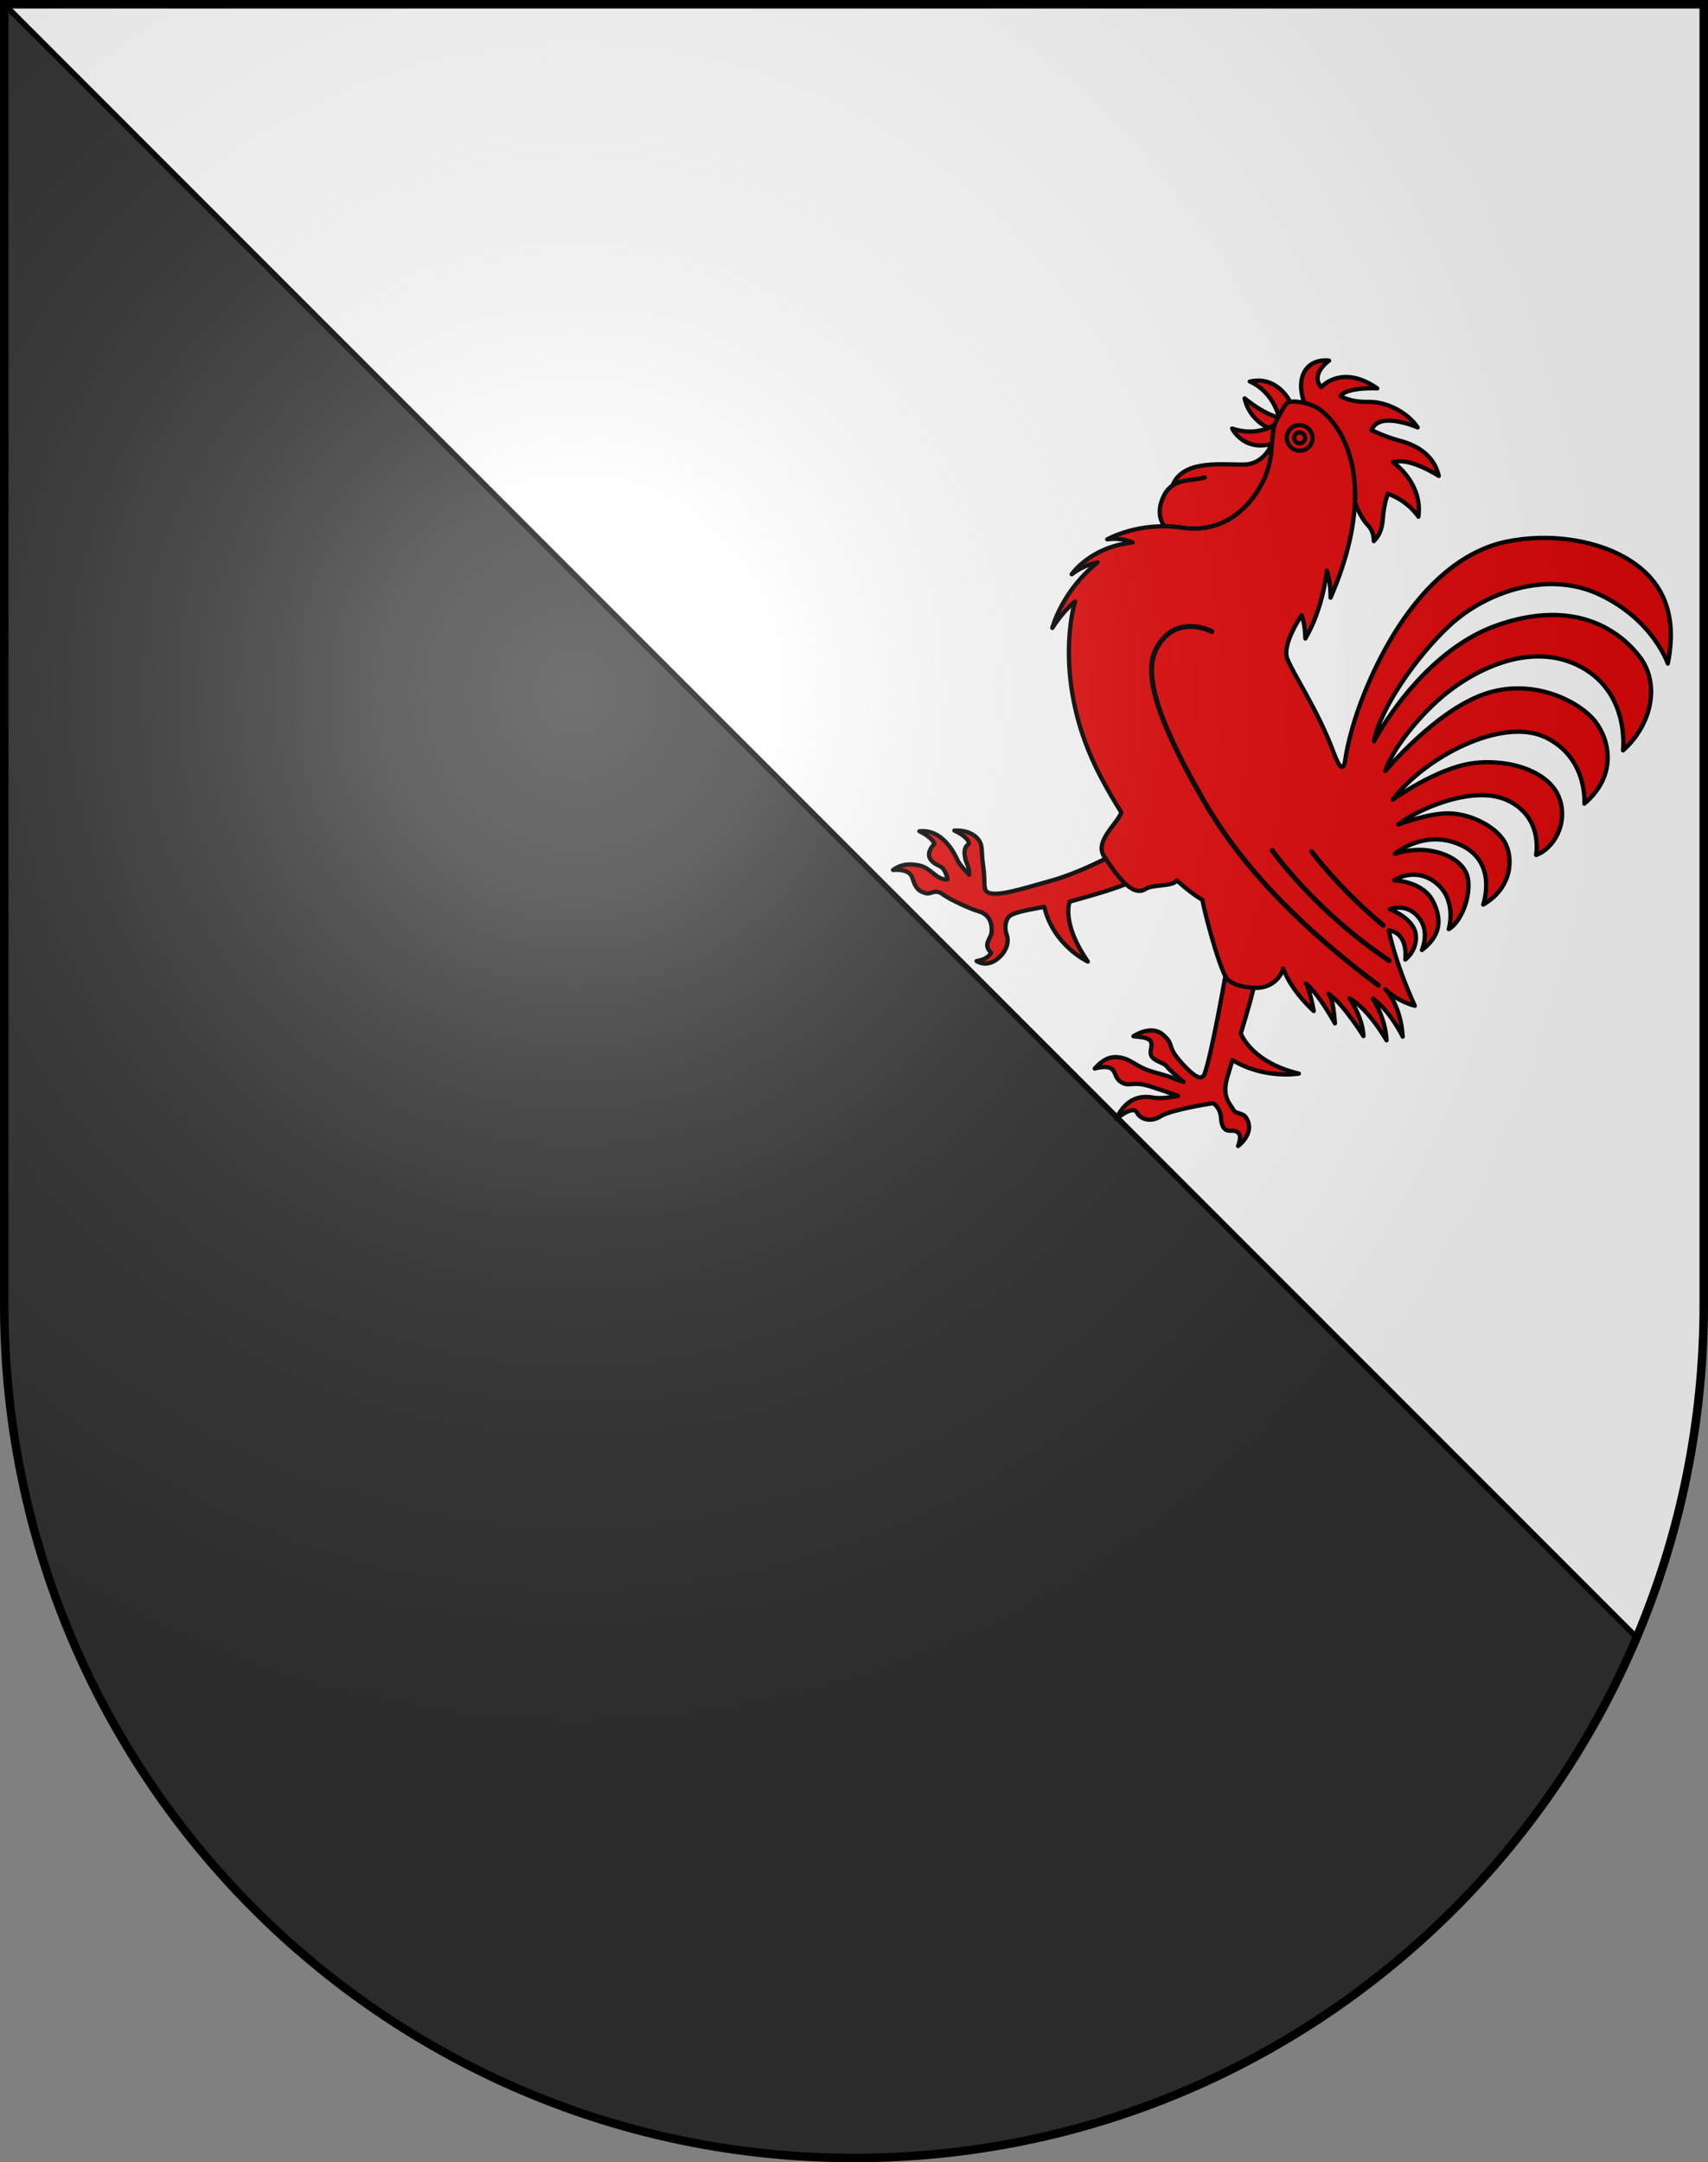 <?xml version="1.0" encoding="UTF-8" standalone="no"?>
<!-- Created with Inkscape (http://www.inkscape.org/) -->

<svg
   xmlns:dc="http://purl.org/dc/elements/1.1/"
   xmlns:cc="http://creativecommons.org/ns#"
   xmlns:rdf="http://www.w3.org/1999/02/22-rdf-syntax-ns#"
   xmlns:svg="http://www.w3.org/2000/svg"
   xmlns="http://www.w3.org/2000/svg"
   xmlns:xlink="http://www.w3.org/1999/xlink"
   version="1.0"
   width="603"
   height="763"
   id="svg20">
  <rect width="100%" height="100%" fill="#808080" stroke="none"/>
  <desc
     id="desc22">Coat of Arms of Canton of Freiburg (Fribourg)</desc>
  <defs
     id="defs29">
    <linearGradient
       id="linearGradient2893">
      <stop
         id="stop2895"
         style="stop-color:#ffffff;stop-opacity:0.314"
         offset="0" />
      <stop
         id="stop2897"
         style="stop-color:#ffffff;stop-opacity:0.251"
         offset="0.19" />
      <stop
         id="stop2901"
         style="stop-color:#6b6b6b;stop-opacity:0.125"
         offset="0.6" />
      <stop
         id="stop2899"
         style="stop-color:#000000;stop-opacity:0.125"
         offset="1" />
    </linearGradient>
    <radialGradient
       cx="858.042"
       cy="579.933"
       r="300"
       fx="858.042"
       fy="579.933"
       id="radialGradient3236"
       xlink:href="#linearGradient2893"
       gradientUnits="userSpaceOnUse"
       gradientTransform="matrix(1.215,0,0,1.267,-839.192,-490.489)" />
  </defs>
  <g
     id="layer1"
     style="display:inline">
    <path
       d="m 1.5,1.5 0,458.868 C 1.5,626.678 135.815,761.5 301.5,761.5 467.185,761.5 601.5,626.678 601.5,460.368 l 0,-458.868 -600,0 z"
       id="path1899"
       style="fill:#ffffff;fill-opacity:1" />
    <path
       d="m 1.5,1.5 0,458.875 C 1.5,626.686 135.815,761.5 301.5,761.5 c 124.17,0 230.743,-75.707 276.344,-183.656 L 1.5,1.5 z"
       id="path5889"
       style="fill:#313131;fill-opacity:1;stroke:#000000;stroke-width:2;stroke-miterlimit:4;stroke-opacity:1;stroke-dasharray:none;display:inline" />
    <g
       transform="matrix(0.485,0.147,-0.14,0.48,358.374,52.313)"
       id="g3431"
       style="fill:#e20909;display:inline">
      <path
         d="m 207.202,534.455 c -21.732,-17.689 -23.891,-31.867 -23.911,-36.706 0.674,-0.411 1.338,-0.82 1.984,-1.233 14.468,-9.234 34.523,-22.441 36.775,-26.671 2.25,-4.228 -12.722,-18.929 -12.722,-18.929 0,0 -20.634,22.452 -42.424,36.473 -19.502,12.548 -32.627,21.609 -39.84,20.89 l 0,0 c -4.331,-0.752 -3.895,-7.044 -8.314,-16.64 -4.418,-9.598 -4.125,-13.512 -7.712,-16.561 -7.523,-6.394 -18.603,-1.76 -18.603,-1.76 7.305,0.956 13.801,4.228 11.687,6.952 -2.592,3.342 0.427,9.752 3.677,13.436 1.691,1.917 2.617,4.388 3.126,6.41 -4.552,-2.629 -8.676,-5.288 -10.349,-7.216 -3.499,-4.032 -16.25,-18.417 -31.42,-11.944 0,0 8.806,0.996 12.553,5.378 0,0 -5.02,8.618 1.577,12.129 6.598,3.512 8.082,-0.91 14.088,9.018 0,0 -1.727,1.571 -6.4,0.555 -3.387,-0.735 -8.19,-3.735 -13.277,-4.068 -6.869,0.176 -14.004,2.21 -18.602,8.539 0,0 10.201,-4.585 14.206,1.047 2.98,4.192 5.216,8.473 12.746,7.87 3.146,-0.252 4.905,-4.934 11.069,-2.672 6.164,2.264 21.964,4.24 26.918,4.11 4.954,-0.131 11.201,1.87 13.082,11.52 0.938,4.814 -3.821,9.934 3.728,13.952 0,0 -0.566,4.991 -8.117,8.571 0,0 8.92,3.228 14.954,-8.108 3.061,-5.752 3.123,-11.58 -0.104,-16.121 -3.229,-4.539 -3.177,-9.941 -1.827,-12.478 1.926,-3.619 11.345,-8.404 21.667,-13.753 13.881,24.444 39.787,28.007 39.787,28.007 z"
         id="path2519"
         style="fill:#e20909;fill-opacity:1;stroke:#000000;stroke-width:3;stroke-linecap:round;stroke-linejoin:round;stroke-miterlimit:4;stroke-dasharray:none" />
      <path
         d="m 343.607,607.564 c -3.583,-3.181 -7.804,-0.089 -10.267,-2.951 -2.462,-2.863 -10.146,-5.44 -10.286,-19.926 -0.031,-3.294 0.028,-7.927 0.119,-13.315 25.36,6.578 47.001,-4.474 47.001,-4.474 -31.599,1.954 -44.601,-12.619 -46.675,-15.243 0.195,-14.669 0.203,-30.094 -0.714,-39.402 -1.754,-17.792 -21.286,-1.172 -21.286,-1.172 0,0 6.946,61.777 5.647,76.197 -1.126,2.378 -2.264,5.557 -17.029,-3.341 -14.766,-8.9 -7.941,-10.546 -18.16,-15.385 -10.22,-4.839 -19.653,7.025 -19.653,7.025 11.776,-2.482 13.764,-1.754 14.358,5.948 0.594,7.703 10.392,4.92 13.969,7.674 2.225,1.714 9.135,4.824 14.032,6.927 -4.582,0.13 -9.208,-0.61 -11.498,-0.638 -6.41,-0.039 -12.541,0.436 -17.508,-0.232 -5.985,-0.801 -10.51,-2.77 -14.871,-2.786 -7.659,-0.028 -13.217,2.582 -18.077,12.846 0,0 6.337,-4.422 10.728,-3.401 4.394,1.02 3.895,5.66 9.928,7.245 6.035,1.585 7.303,-3.328 19.309,-3.157 12.005,0.17 21.102,0.661 21.102,0.661 0,0 -9.315,5.343 -15.642,6.166 -6.327,0.821 -18.195,3.046 -21.299,22.146 0,0 8.467,-12.955 12.587,-8.672 4.123,4.283 11.569,3.78 16.837,-2.42 5.267,-6.199 30.716,-18.747 31.992,-19.204 1.279,-0.456 6.345,2.049 8.398,7.793 2.053,5.743 4.642,8.559 8.981,7.008 4.338,-1.551 8.888,-1.304 8.033,8.786 0.002,8.6e-4 9.303,-12.39 -0.057,-20.701 z"
         id="path2521"
         style="fill:#e20909;fill-opacity:1;stroke:#000000;stroke-width:3;stroke-linecap:round;stroke-linejoin:round;stroke-miterlimit:4;stroke-dasharray:none" />
      <path
         d="m 230.07,127.689 c 0,0 -8.989,1.965 -27.766,-5.749 0,0 7.621,16.818 30.026,15.418 l 3.024,-6.64 -5.284,-3.03 z"
         id="path2525"
         style="fill:#e20909;stroke:#000000;stroke-width:3;stroke-linecap:round;stroke-linejoin:round" />
      <path
         d="m 202.475,109.518 c 0,0 21.007,0.942 30.864,27.156 l 5.757,-2.284 -4.903,-18.592 c 9.3e-4,-3.7e-4 -13.672,-16.533 -31.718,-6.28 z"
         id="path2527"
         style="fill:#e20909;stroke:#000000;stroke-width:3;stroke-linecap:round;stroke-linejoin:round" />
      <path
         d="m 229.424,147.033 c -0.97,-4.607 -1.88,-8.941 -1.884,-13.461 l -0.008,0.003 c 0,0 -8.987,11.862 -27.71,11.314 0,0 12.055,13.337 29.602,2.144 z m -3.1e-4,0.002 c -0.003,0.047 -1.014,14.857 -13.916,19.458 -12.923,4.609 -42.725,8.482 -44.43,29.064 -1.894,2.344 -3.312,5.325 -3.919,9.274 -2.326,15.154 6.674,19.869 6.674,19.869 l 0.013,0.002 c 3.686,-1.079 7.616,-1.977 11.794,-2.589 30.05,-4.403 42.348,-29.562 45.358,-49.169 1.628,-10.61 -0.038,-18.61 -1.576,-25.908 z"
         id="path2529"
         style="fill:#e20909;stroke:#000000;stroke-width:3;stroke-linecap:round;stroke-linejoin:round" />
      <path
         d="m 190.991,183.475 c -5.332,3.913 -14.537,5.429 -19.913,12.081"
         id="path2531"
         style="fill:#e20909;stroke:#000000;stroke-width:3;stroke-linecap:round;stroke-linejoin:round" />
      <path
         d="m 243.111,112.789 c 2.346,-0.122 5.052,-0.033 8.108,0.436 8.427,1.294 34.643,13.931 45.044,56.229 l 0.009,0.01 c 2.586,3.525 7.977,10.07 13.34,13.026 5.364,2.956 6.895,9.396 6.895,9.396 1.965,-3.965 3.582,-8.176 1.539,-17.601 -2.043,-9.426 -1.419,-17.281 -1.419,-17.281 15.387,0.811 24.948,9.26 24.948,9.26 -3.679,-24.025 -27.534,-31.566 -27.534,-31.566 9.722,-7.134 33.179,-0.141 33.179,-0.141 -8.034,-14.612 -23.496,-16.21 -33.448,-15.799 -9.951,0.411 -20.341,-1.377 -20.341,-1.377 0.914,-14.79 30.23,-11.258 30.23,-11.258 -9.269,-7.822 -25.415,-11.269 -37.871,-7.171 -12.457,4.098 -19.86,1.798 -19.86,1.798 2.738,-7.723 23.091,-12.742 23.091,-12.742 -28.795,-9.462 -37.706,10.692 -37.706,10.692 -10.231,-6.611 0.095,-19.568 0.095,-19.568 0,0 -12.676,1.738 -14.509,13.672 -1.263,8.238 3.278,15.979 6.21,19.986 z"
         id="path2533"
         style="fill:#e20909;stroke:#000000;stroke-width:3;stroke-linecap:round;stroke-linejoin:round" />
      <path
         d="m 476.704,233.93 c 40.632,6.238 47.269,48.264 47.269,48.264 14.351,-23.39 11.85,-52.568 -6.95,-66.506 -18.801,-13.938 -55.14,-26.352 -101.52,7.682 -46.378,34.034 -59.83,103.662 -59.83,103.662 -2.368,-22.468 11.629,-66.272 28.469,-94.517 16.843,-28.243 53.529,-56.931 94.162,-50.693 40.632,6.238 58.696,32.569 58.696,32.569 -3.51,-41.548 -25.482,-59.463 -55.886,-64.131 -17.9,-2.748 -47.275,-0.859 -76.187,15.062 -28.911,15.921 -53.531,53.15 -62.996,114.809 -5.104,33.246 -3.114,56.915 -1.873,65.249 1.242,8.334 -2.082,7.242 -9.137,-2.373 -18.439,-25.129 -43.056,-45.388 -49.47,-54.128 -6.415,-8.742 1.258,-32.187 1.258,-32.187 4.33,5.899 6.999,15.035 6.999,15.035 6.112,-24.656 1.121,-50.242 1.121,-50.242 4.971,6.774 7.787,17.483 7.787,17.483 12.149,-99.349 -35.462,-123.914 -47.396,-125.746 -11.934,-1.832 -18.643,2.082 -18.643,2.082 -1.457,0.673 -2.377,4.139 -4.326,13.26 -0.343,1.599 -0.722,3.46 -0.721,5.012 0.015,11.675 6.126,22.057 3.469,39.363 -3.01,19.606 -15.307,44.766 -45.358,49.169 -30.051,4.403 -47.77,23.205 -47.77,23.205 9.113,-4.418 17.637,-3.11 17.637,-3.11 -27.524,11.626 -34.588,33.954 -34.588,33.954 7.013,-9.684 15.033,-13.3 15.033,-13.3 -18.496,27.02 -17.526,53.539 -17.526,53.539 4.163,-14.485 10.047,-22.501 10.047,-22.501 0,0 -1.263,58.75 51.617,113.402 7.106,7.343 13.955,13.825 20.492,19.557 -0.619,8.854 -12.522,25.178 -2.949,33.226 11.849,9.963 26.939,22.218 34.106,13.431 3.676,-4.508 18.092,-7.068 19.131,-12.139 13.215,6.441 20.921,7.897 20.921,7.897 3.69,7.545 16.718,29.08 23.633,38.504 6.916,9.425 7.878,10.735 14.27,11.716 6.394,0.982 16.163,-2.026 16.163,-2.026 13.878,-5.142 13.424,-18.299 13.424,-18.299 10.224,13.931 28.695,22.437 28.695,22.437 -6.551,-13.219 -10.617,-17.043 -10.617,-17.043 11.575,5.122 27.162,21.038 27.162,21.038 -5.637,-15.588 -8.987,-18.2 -9.933,-18.638 11.73,3.593 31.475,21.363 31.475,21.363 -4.059,-12.403 -16.599,-22.616 -16.599,-22.616 14.908,3.307 32.88,20.752 32.88,20.752 -4.989,-14.871 -17.198,-25.326 -17.198,-25.326 13.836,4.596 27.321,19.536 27.321,19.536 -7.804,-21.63 -20.865,-28.434 -20.865,-28.434 10.875,5.887 22.918,5.119 22.918,5.119 -22.575,-26.296 -32.049,-45.581 -32.049,-45.581 14.055,-2.223 16.673,16.27 16.673,16.27 0,0 6.598,-8.875 1.991,-19.278 -4.608,-10.403 -22.079,-11.533 -22.079,-11.533 4.698,-3.447 13.213,-6.502 22.192,0.692 8.976,7.195 7.158,20.295 7.158,20.295 8.884,-12.402 8.678,-23.68 -2.153,-35.232 -10.831,-11.551 -29.887,-6.14 -29.887,-6.14 3.656,-4.868 16.053,-13.629 31.092,-5.503 15.039,8.126 14.813,27.287 14.813,27.287 5.753,-5.903 8.721,-22.705 3.952,-35.845 -4.77,-13.142 -20.929,-15.234 -33.285,-13.06 -12.355,2.175 -21.373,9.129 -21.373,9.129 0,0 15.075,-23.668 42.921,-19.393 27.846,4.275 26.056,35.508 26.056,35.508 16.366,-17.556 11.091,-38.143 1.953,-46.817 -9.139,-8.674 -28.416,-11.925 -42.732,-7.723 -14.314,4.202 -31.533,17.845 -31.533,17.845 7.275,-11.389 41.187,-42.829 68.464,-38.642 27.278,4.188 29.559,31.004 29.559,31.004 10.161,-7.456 15.739,-27.685 4.314,-43.254 -11.425,-15.568 -40.199,-16.641 -63.932,-6.034 -23.732,10.608 -47.065,41.345 -47.065,41.345 13.344,-35.761 57.129,-78.482 89.805,-73.466 32.676,5.016 39.135,36.837 39.135,36.837 16.405,-25.403 5.011,-47.802 -8.87,-57.785 -13.882,-9.984 -49.991,-17.272 -79.488,4.375 -29.499,21.647 -51.112,72.135 -51.112,72.135 0.039,-11.628 7.674,-35.468 20.999,-57.854 13.327,-22.386 46.033,-59.246 86.666,-53.008 z"
         id="path2535"
         style="fill:#e20909;stroke:#000000;stroke-width:3;stroke-linecap:round;stroke-linejoin:round" />
      <circle
         cx="214.759"
         cy="151.873"
         r="9.008"
         transform="matrix(0.988,0.152,-0.152,0.988,57.701,-45.317)"
         id="circle2539"
         style="fill:#e20909;stroke:#000000;stroke-width:3;stroke-miterlimit:4;stroke-dasharray:none" />
      <circle
         cx="214.758"
         cy="151.873"
         r="3.833"
         transform="matrix(0.988,0.152,-0.152,0.988,57.701,-45.317)"
         id="circle2541"
         style="fill:#e20909;stroke:#000000;stroke-width:3;stroke-miterlimit:4;stroke-dasharray:none" />
      <path
         d="m 225.833,286.159 c -13.639,-2.094 -30.685,2.852 -34,24.447 -3.315,21.595 21.283,52.711 61.577,91.47 40.294,38.761 92.938,66.767 152.655,88.878"
         id="path2545"
         style="fill:#e20909;stroke:#000000;stroke-width:3.5;stroke-linecap:round;stroke-linejoin:round" />
      <path
         d="m 308.865,421.642 c 0,0 40.842,32.413 99.729,50.468"
         id="path2547"
         style="fill:#e20909;stroke:#000000;stroke-width:3.5;stroke-linecap:round;stroke-linejoin:round" />
      <path
         d="m 335.571,414.399 c 0,0 25.79,19.568 62.097,35.031"
         id="path2549"
         style="fill:#e20909;stroke:#000000;stroke-width:3.5;stroke-linecap:round;stroke-linejoin:round" />
    </g>
  </g>
  <g
     id="layer2"
     style="display:inline" />
  <g
     id="layer3"
     style="display:inline">
    <path
       d="m 1.5,1.5 0,458.868 C 1.5,626.679 135.815,761.5 301.5,761.5 467.185,761.5 601.5,626.679 601.5,460.368 L 601.5,1.5 1.5,1.5 z"
       id="path2346"
       style="fill:url(#radialGradient3236);fill-opacity:1" />
  </g>
  <g
     id="layer4"
     style="display:inline">
    <path
       d="m 1.5,1.5 0,458.868 C 1.5,626.679 135.815,761.5 301.5,761.5 467.185,761.5 601.5,626.679 601.5,460.368 L 601.5,1.5 1.5,1.5 z"
       id="path3239"
       style="fill:none;stroke:#000000;stroke-width:3;stroke-miterlimit:4;stroke-opacity:1;stroke-dasharray:none" />
  </g>
</svg>
